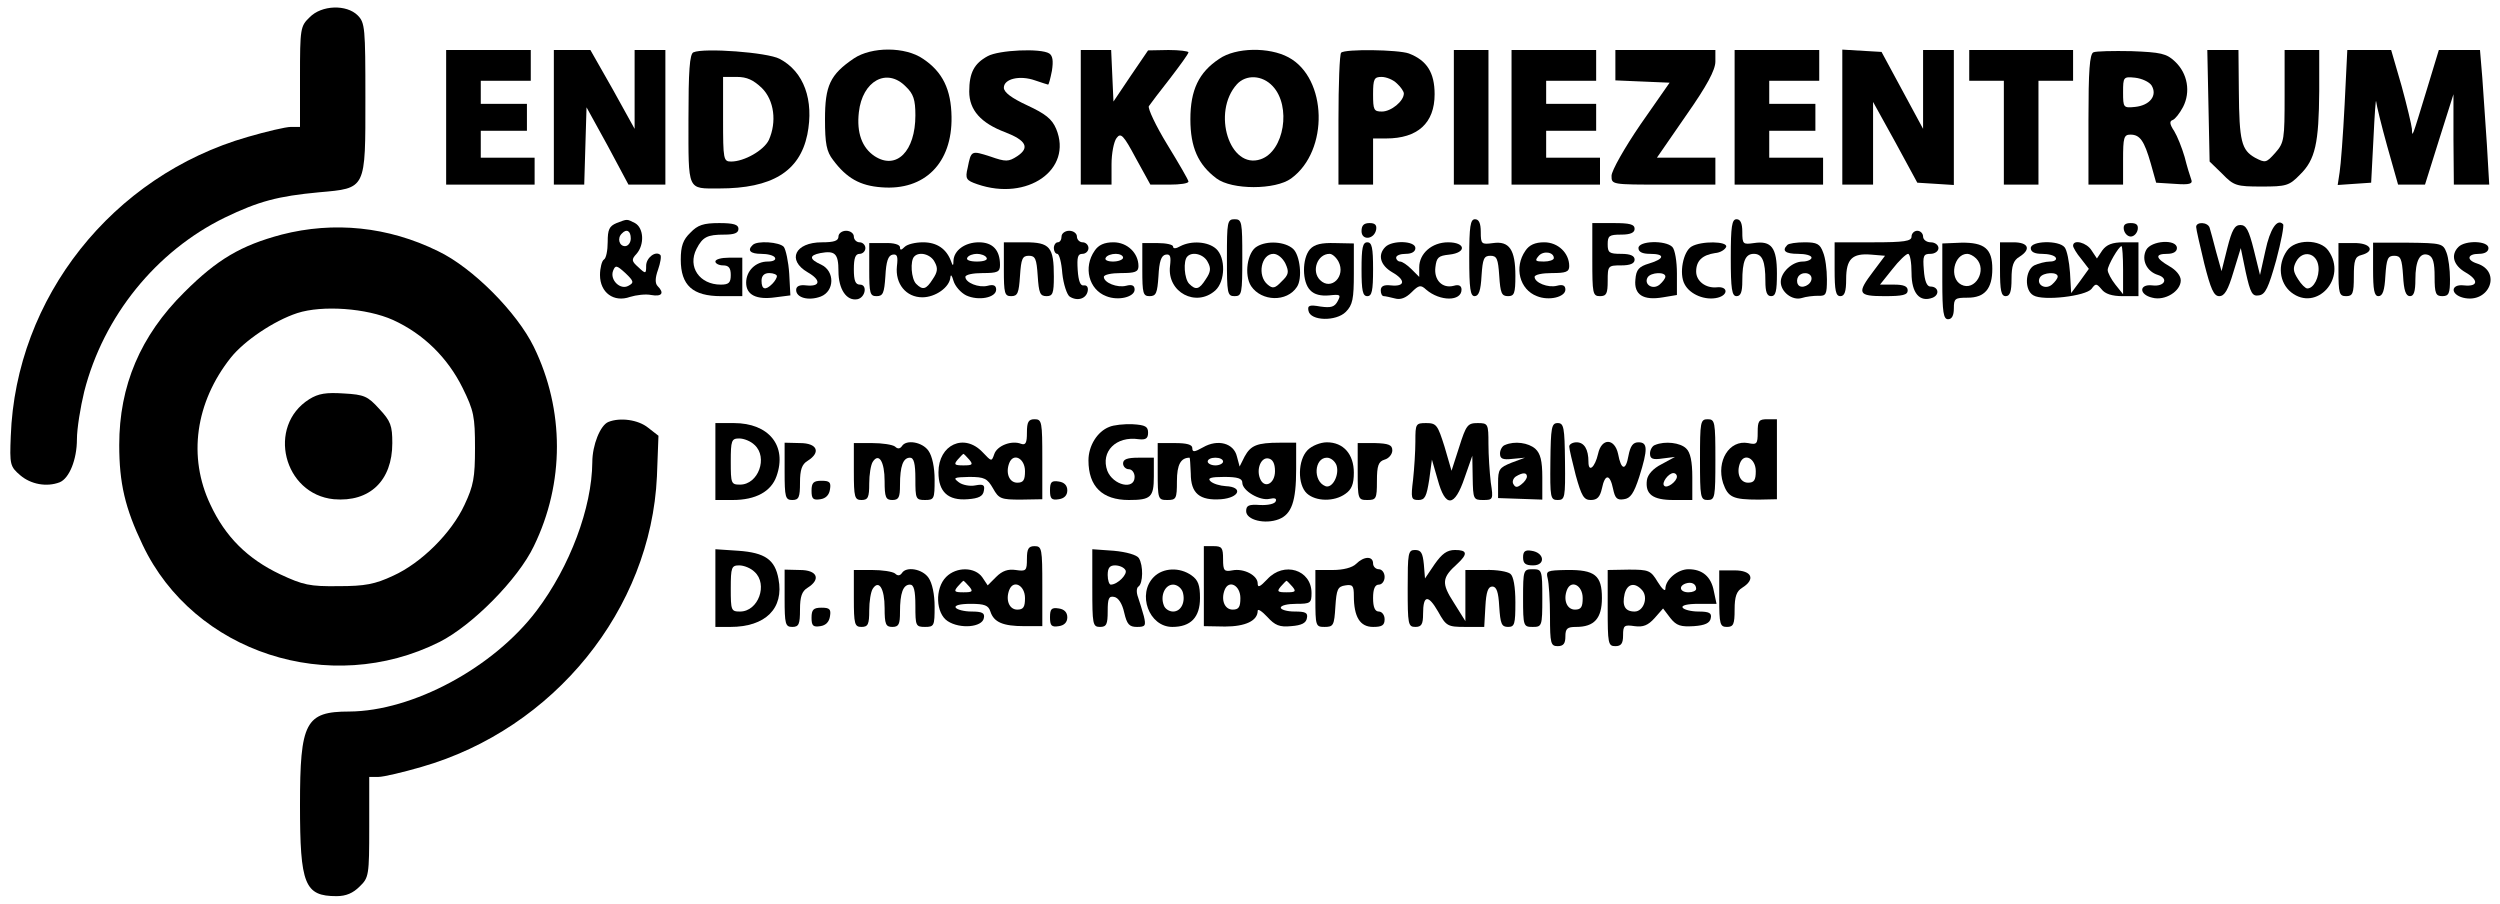 <?xml version="1.0" standalone="no"?>
<!DOCTYPE svg PUBLIC "-//W3C//DTD SVG 20010904//EN"
 "http://www.w3.org/TR/2001/REC-SVG-20010904/DTD/svg10.dtd">
<svg version="1.0" xmlns="http://www.w3.org/2000/svg"
 width="650pt" height="235pt" viewBox="0 0 650 235"
 preserveAspectRatio="xMidYMid meet">
<g transform="translate(0,235) scale(0.1,-0.1)"
fill="#000000" stroke="none">
<path d="M805 2305 c-24 -23 -25 -29 -25 -155 l0 -130 -24 0 c-13 0 -64 -12
-112 -26 -352 -101 -603 -418 -616 -778 -3 -74 -2 -79 25 -102 27 -23 68 -31
102 -18 25 10 45 59 45 112 0 27 9 83 19 124 50 196 187 365 365 452 89 43
139 56 245 66 124 11 121 6 121 246 0 181 -1 195 -20 214 -29 29 -94 27 -125
-5z"/>
<path d="M1160 2045 l0 -175 115 0 115 0 0 35 0 35 -70 0 -70 0 0 35 0 35 60
0 60 0 0 35 0 35 -60 0 -60 0 0 30 0 30 65 0 65 0 0 40 0 40 -110 0 -110 0 0
-175z"/>
<path d="M1440 2045 l0 -175 40 0 39 0 3 101 3 100 55 -100 54 -101 48 0 48 0
0 175 0 175 -40 0 -40 0 0 -102 0 -103 -57 103 -58 102 -47 0 -48 0 0 -175z"/>
<path d="M1803 2214 c-10 -4 -13 -49 -13 -174 0 -189 -4 -180 80 -180 137 0
209 44 229 140 18 90 -9 164 -72 197 -32 17 -197 29 -224 17z m178 -93 c32
-32 39 -88 18 -135 -13 -27 -64 -56 -98 -56 -20 0 -21 5 -21 110 l0 110 36 0
c26 0 43 -8 65 -29z"/>
<path d="M2220 2198 c-62 -42 -75 -71 -75 -158 0 -64 4 -84 21 -106 35 -47 70
-67 126 -71 112 -9 184 63 182 183 -1 71 -23 117 -74 151 -46 32 -134 32 -180
1z m135 -73 c20 -19 25 -34 25 -75 0 -93 -49 -143 -106 -106 -33 22 -47 61
-41 114 9 82 73 117 122 67z"/>
<path d="M2568 2204 c-35 -19 -48 -43 -48 -92 0 -48 30 -82 94 -106 54 -21 64
-40 31 -62 -23 -15 -30 -15 -70 -1 -50 16 -50 16 -59 -29 -7 -29 -4 -33 25
-43 130 -45 249 38 205 144 -11 26 -28 39 -75 61 -41 19 -61 34 -61 46 0 23
41 33 81 19 18 -6 33 -11 34 -11 2 0 6 16 10 36 4 26 2 39 -7 45 -22 14 -131
9 -160 -7z"/>
<path d="M2810 2045 l0 -175 40 0 40 0 0 53 c0 28 6 59 13 68 11 15 18 8 50
-52 l38 -69 50 0 c27 0 49 3 49 8 0 4 -25 47 -55 96 -30 49 -51 94 -48 100 4
6 29 39 55 72 26 34 48 64 48 68 0 3 -24 6 -52 6 l-53 -1 -45 -66 -45 -67 -3
67 -3 67 -39 0 -40 0 0 -175z"/>
<path d="M3170 2197 c-53 -35 -75 -81 -75 -157 0 -73 20 -118 68 -154 40 -30
153 -30 194 0 99 72 94 261 -7 315 -50 27 -137 26 -180 -4z m139 -71 c49 -52
30 -169 -31 -190 -81 -28 -128 122 -62 195 24 26 66 24 93 -5z"/>
<path d="M3487 2213 c-4 -3 -7 -82 -7 -175 l0 -168 45 0 45 0 0 60 0 60 34 0
c82 0 126 40 126 115 0 56 -20 88 -67 106 -28 10 -166 12 -176 2z m145 -80
c10 -9 18 -21 18 -26 0 -20 -33 -47 -57 -47 -21 0 -23 4 -23 45 0 40 3 45 22
45 12 0 30 -7 40 -17z"/>
<path d="M3780 2045 l0 -175 45 0 45 0 0 175 0 175 -45 0 -45 0 0 -175z"/>
<path d="M3930 2045 l0 -175 115 0 115 0 0 35 0 35 -70 0 -70 0 0 35 0 35 65
0 65 0 0 35 0 35 -65 0 -65 0 0 30 0 30 65 0 65 0 0 40 0 40 -110 0 -110 0 0
-175z"/>
<path d="M4200 2180 l0 -39 70 -3 71 -3 -76 -109 c-41 -60 -75 -120 -75 -133
0 -23 0 -23 135 -23 l135 0 0 35 0 35 -76 0 -76 0 76 110 c54 77 76 118 76
140 l0 30 -130 0 -130 0 0 -40z"/>
<path d="M4510 2045 l0 -175 115 0 115 0 0 35 0 35 -70 0 -70 0 0 35 0 35 60
0 60 0 0 35 0 35 -60 0 -60 0 0 30 0 30 65 0 65 0 0 40 0 40 -110 0 -110 0 0
-175z"/>
<path d="M4790 2046 l0 -176 40 0 40 0 0 108 0 107 58 -105 57 -105 48 -3 47
-3 0 175 0 176 -40 0 -40 0 0 -102 0 -103 -54 100 -54 100 -51 3 -51 3 0 -175z"/>
<path d="M5120 2180 l0 -40 45 0 45 0 0 -135 0 -135 45 0 45 0 0 135 0 135 45
0 45 0 0 40 0 40 -135 0 -135 0 0 -40z"/>
<path d="M5443 2214 c-10 -4 -13 -49 -13 -175 l0 -169 45 0 45 0 0 65 c0 57 2
65 19 65 25 0 36 -16 53 -75 l14 -50 48 -3 c40 -3 48 0 43 12 -3 8 -11 34 -17
58 -7 24 -19 54 -27 67 -12 18 -13 26 -4 29 6 2 18 17 27 34 20 39 12 87 -21
118 -22 21 -37 24 -113 27 -48 1 -93 0 -99 -3z m151 -86 c16 -26 -4 -52 -43
-56 -30 -3 -31 -2 -31 38 0 40 1 41 31 38 18 -2 37 -11 43 -20z"/>
<path d="M5742 2075 l3 -145 33 -32 c30 -31 37 -33 102 -33 64 0 72 2 100 31
40 39 49 82 50 217 l0 107 -45 0 -45 0 0 -119 c0 -113 -1 -122 -24 -148 -24
-27 -26 -27 -53 -13 -35 20 -41 42 -42 173 l-1 107 -41 0 -40 0 3 -145z"/>
<path d="M6096 2078 c-4 -79 -10 -158 -13 -176 l-5 -33 43 3 44 3 6 115 c3 63
6 106 7 96 1 -10 14 -63 29 -117 l28 -99 35 0 35 0 37 118 37 117 0 -117 1
-118 46 0 46 0 -6 103 c-4 56 -9 135 -12 175 l-6 72 -54 0 -53 0 -31 -102
c-40 -131 -38 -126 -39 -103 -1 10 -13 61 -27 112 l-27 93 -57 0 -57 0 -7
-142z"/>
<path d="M1603 1770 c-19 -8 -23 -17 -23 -49 0 -22 -4 -43 -10 -46 -5 -3 -10
-22 -10 -40 0 -46 36 -72 78 -57 16 5 41 8 55 5 28 -5 35 5 17 23 -7 7 -7 21
1 43 6 17 9 35 6 38 -12 12 -37 -7 -37 -28 0 -21 -1 -22 -20 -4 -18 16 -19 20
-5 35 21 24 19 67 -4 80 -22 11 -19 11 -48 0z m37 -40 c0 -11 -7 -20 -15 -20
-15 0 -21 21 -8 33 12 13 23 7 23 -13z m-6 -123 c-21 -12 -49 15 -40 39 6 15
9 15 32 -6 22 -21 23 -25 8 -33z"/>
<path d="M3190 1680 c0 -93 1 -100 20 -100 19 0 20 7 20 100 0 93 -1 100 -20
100 -19 0 -20 -7 -20 -100z"/>
<path d="M3820 1680 c0 -81 3 -100 14 -100 11 0 16 15 18 53 3 44 6 52 23 52
17 0 20 -8 23 -52 3 -45 6 -53 23 -53 16 0 19 7 19 53 0 68 -16 91 -58 85 -30
-4 -32 -3 -32 29 0 23 -5 33 -15 33 -12 0 -15 -18 -15 -100z"/>
<path d="M4500 1680 c0 -82 3 -100 15 -100 11 0 15 11 15 39 0 52 8 71 30 71
22 0 30 -19 30 -71 0 -28 4 -39 15 -39 12 0 15 13 15 59 0 67 -14 86 -60 79
-28 -4 -30 -3 -30 29 0 23 -5 33 -15 33 -12 0 -15 -18 -15 -100z"/>
<path d="M1795 1745 c-19 -18 -25 -35 -25 -70 0 -67 31 -95 105 -95 l55 0 0
50 0 50 -35 0 c-19 0 -35 -4 -35 -10 0 -5 9 -10 20 -10 15 0 20 -7 20 -25 0
-20 -5 -25 -26 -25 -55 0 -87 46 -63 93 16 31 28 37 72 37 26 0 37 4 37 15 0
11 -12 15 -50 15 -41 0 -56 -5 -75 -25z"/>
<path d="M3540 1749 c0 -25 33 -22 38 4 2 12 -3 17 -17 17 -15 0 -21 -6 -21
-21z"/>
<path d="M4140 1675 c0 -88 1 -95 20 -95 17 0 20 7 20 40 0 39 1 40 35 40 24
0 35 5 35 15 0 10 -11 15 -35 15 -31 0 -35 3 -35 25 0 22 4 25 35 25 24 0 35
5 35 15 0 12 -13 15 -55 15 l-55 0 0 -95z"/>
<path d="M5522 1753 c2 -10 10 -18 18 -18 8 0 16 8 18 18 2 12 -3 17 -18 17
-15 0 -20 -5 -18 -17z"/>
<path d="M5710 1760 c0 -6 10 -49 21 -95 17 -67 25 -85 39 -85 14 0 23 16 37
63 l19 62 13 -63 c12 -54 17 -63 34 -60 17 2 25 20 45 91 13 49 21 91 18 94
-15 16 -34 -12 -46 -69 l-14 -63 -16 65 c-13 52 -20 65 -35 65 -15 0 -22 -13
-34 -60 l-15 -60 -14 50 c-7 28 -15 56 -17 63 -5 15 -35 16 -35 2z"/>
<path d="M732 1740 c-105 -28 -167 -64 -253 -150 -114 -113 -169 -243 -169
-397 0 -99 15 -164 61 -260 133 -280 487 -395 772 -252 85 43 204 163 245 249
80 164 80 354 0 518 -44 90 -159 206 -249 249 -130 64 -271 78 -407 43z m290
-222 c79 -36 142 -98 181 -177 29 -59 32 -74 32 -156 0 -77 -4 -98 -27 -147
-34 -74 -113 -152 -186 -185 -47 -22 -73 -27 -142 -27 -75 -1 -92 3 -152 31
-84 40 -142 97 -181 181 -59 124 -39 266 53 382 35 44 112 96 173 116 65 21
180 13 249 -18z"/>
<path d="M804 1312 c-111 -70 -67 -247 64 -260 93 -8 152 48 152 146 0 45 -4
57 -34 89 -30 33 -39 37 -92 40 -46 3 -66 0 -90 -15z"/>
<path d="M2180 1735 c0 -11 -11 -15 -43 -15 -70 0 -92 -46 -37 -78 35 -20 34
-38 -4 -34 -17 2 -26 -2 -26 -12 0 -20 32 -29 64 -17 36 14 37 66 1 83 -31 14
-32 24 -2 30 38 7 47 -1 47 -47 0 -47 21 -78 49 -73 21 4 27 38 7 38 -12 0
-16 10 -16 40 0 29 4 40 15 40 8 0 15 7 15 15 0 8 -7 15 -15 15 -8 0 -15 7
-15 15 0 8 -9 15 -20 15 -11 0 -20 -7 -20 -15z"/>
<path d="M2760 1735 c0 -8 -4 -15 -10 -15 -5 0 -10 -7 -10 -15 0 -8 4 -15 9
-15 5 0 11 -23 13 -51 3 -28 12 -55 19 -60 20 -13 43 -6 47 14 2 10 -2 16 -10
15 -9 -2 -14 11 -16 40 -2 33 0 42 12 42 9 0 16 7 16 15 0 8 -7 15 -15 15 -8
0 -15 7 -15 15 0 8 -9 15 -20 15 -11 0 -20 -7 -20 -15z"/>
<path d="M4970 1735 c0 -12 -18 -15 -100 -15 l-100 0 0 -70 c0 -56 3 -70 15
-70 11 0 15 12 15 44 0 53 16 68 65 64 l36 -3 -30 -40 c-44 -58 -41 -65 29
-65 47 0 60 3 60 15 0 11 -11 15 -36 15 l-36 0 32 40 c17 22 36 40 41 40 5 0
9 -22 9 -50 0 -52 21 -77 55 -64 19 8 15 29 -6 29 -9 0 -15 14 -17 43 -3 37
-1 42 17 42 12 0 21 7 21 15 0 8 -9 15 -20 15 -11 0 -20 7 -20 15 0 8 -7 15
-15 15 -8 0 -15 -7 -15 -15z"/>
<path d="M1957 1713 c-15 -14 -6 -23 22 -23 17 0 33 -4 36 -10 3 -6 -5 -10
-19 -10 -31 0 -56 -24 -56 -55 0 -32 27 -45 76 -38 l39 5 -3 56 c-2 32 -9 63
-14 70 -11 13 -70 17 -81 5z m63 -81 c0 -4 -5 -13 -12 -20 -18 -18 -28 -15
-28 8 0 13 7 20 20 20 11 0 20 -4 20 -8z"/>
<path d="M2260 1649 c0 -62 2 -69 19 -69 17 0 20 8 23 52 2 38 7 54 19 56 12
2 14 -5 11 -30 -5 -46 24 -81 66 -81 34 0 71 26 73 52 1 9 4 5 8 -9 4 -14 19
-31 33 -38 32 -15 78 -6 78 15 0 11 -7 14 -22 10 -23 -6 -58 8 -58 23 0 6 20
10 45 10 39 0 45 3 45 21 0 39 -19 59 -55 59 -36 0 -65 -21 -66 -48 0 -14 -2
-14 -6 -2 -12 33 -37 50 -73 50 -20 0 -41 -5 -48 -12 -9 -9 -12 -9 -12 -1 0 7
-16 12 -40 11 l-40 0 0 -69z m170 20 c9 -16 8 -26 -5 -45 -17 -27 -26 -29 -43
-12 -13 13 -16 60 -5 71 13 14 43 6 53 -14z m135 11 c4 -6 -7 -10 -25 -10 -18
0 -29 4 -25 10 3 6 15 10 25 10 10 0 22 -4 25 -10z"/>
<path d="M2610 1650 c0 -63 2 -70 19 -70 17 0 20 8 23 53 3 44 6 52 23 52 17
0 20 -8 23 -52 3 -45 6 -53 23 -53 16 0 19 7 19 51 0 77 -10 89 -75 89 l-55 0
0 -70z"/>
<path d="M2846 1698 c-30 -43 -15 -101 30 -118 32 -13 74 -2 74 17 0 11 -7 14
-22 10 -23 -6 -58 8 -58 23 0 6 20 10 45 10 36 0 45 3 45 18 0 34 -29 62 -65
62 -24 0 -39 -7 -49 -22z m74 -18 c0 -5 -12 -10 -26 -10 -14 0 -23 4 -19 10 3
6 15 10 26 10 10 0 19 -4 19 -10z"/>
<path d="M2970 1649 c0 -62 2 -69 19 -69 17 0 20 8 23 52 2 38 7 54 19 56 12
2 14 -5 11 -30 -8 -68 68 -108 118 -63 26 24 27 85 2 108 -21 19 -64 22 -93 7
-12 -7 -19 -7 -19 -1 0 5 -18 9 -40 9 l-40 0 0 -69z m170 20 c9 -16 8 -26 -5
-45 -17 -27 -26 -29 -43 -12 -13 13 -16 60 -5 71 13 14 43 6 53 -14z"/>
<path d="M3268 1709 c-25 -14 -34 -74 -15 -103 27 -40 93 -42 119 -2 15 22 8
83 -10 99 -21 19 -68 22 -94 6z m74 -44 c10 -22 9 -29 -10 -47 -17 -18 -23
-19 -36 -8 -28 23 -17 80 15 80 11 0 24 -11 31 -25z"/>
<path d="M3406 1702 c-21 -24 -21 -86 1 -107 10 -11 28 -15 49 -13 29 3 31 2
22 -15 -8 -15 -17 -18 -45 -14 -28 5 -34 3 -31 -11 5 -27 72 -28 97 -3 18 18
21 34 21 100 l0 78 -49 1 c-35 1 -53 -3 -65 -16z m74 -32 c20 -38 -19 -77 -48
-48 -23 23 -7 68 25 68 7 0 17 -9 23 -20z"/>
<path d="M3540 1650 c0 -56 3 -70 15 -70 12 0 15 14 15 70 0 56 -3 70 -15 70
-12 0 -15 -14 -15 -70z"/>
<path d="M3602 1708 c-21 -21 -13 -48 18 -66 35 -20 34 -38 -4 -34 -18 2 -26
-2 -26 -13 0 -8 3 -15 8 -15 4 0 17 -3 29 -6 14 -4 28 1 43 16 19 19 24 20 38
7 36 -31 92 -31 92 0 0 10 -7 14 -20 10 -30 -8 -52 15 -48 48 3 26 8 30 36 33
46 5 43 32 -3 32 -42 0 -75 -29 -75 -65 l0 -25 -20 20 c-11 11 -24 20 -30 20
-5 0 -10 5 -10 10 0 6 11 10 25 10 16 0 25 6 25 15 0 19 -60 21 -78 3z"/>
<path d="M3966 1698 c-30 -43 -15 -101 30 -118 32 -13 74 -2 74 17 0 11 -7 14
-22 10 -23 -6 -58 8 -58 23 0 6 20 10 45 10 36 0 45 3 45 18 0 34 -29 62 -65
62 -24 0 -39 -7 -49 -22z m74 -19 c0 -5 -12 -9 -26 -9 -22 0 -24 2 -14 14 12
15 40 11 40 -5z"/>
<path d="M4260 1705 c0 -10 10 -15 30 -15 40 0 38 -13 -2 -25 -27 -8 -34 -16
-36 -42 -4 -39 20 -55 72 -46 l36 6 0 56 c0 31 -5 62 -12 69 -18 18 -88 16
-88 -3z m70 -74 c0 -5 -7 -14 -15 -21 -18 -15 -42 1 -31 19 8 13 46 15 46 2z"/>
<path d="M4398 1709 c-22 -13 -33 -71 -18 -98 14 -27 54 -43 86 -35 28 7 27
30 -2 27 -29 -3 -54 16 -54 41 0 28 16 43 49 48 14 1 26 9 29 16 5 15 -65 16
-90 1z"/>
<path d="M4647 1713 c-15 -15 -5 -23 28 -23 19 0 35 -4 35 -10 0 -5 -11 -10
-23 -10 -27 0 -57 -28 -57 -53 0 -26 30 -49 54 -42 12 4 31 6 44 6 20 -1 22 4
22 43 0 25 -4 56 -10 70 -8 22 -16 26 -48 26 -21 0 -42 -3 -45 -7z m63 -87 c0
-17 -27 -29 -35 -16 -4 6 -3 15 0 20 9 15 35 12 35 -4z"/>
<path d="M5050 1619 c0 -81 3 -99 15 -99 10 0 15 10 15 28 0 26 3 28 36 28 44
0 64 23 64 75 0 52 -20 69 -81 68 l-49 -2 0 -98z m88 59 c30 -30 -3 -87 -39
-68 -32 17 -19 80 16 80 6 0 16 -5 23 -12z"/>
<path d="M5200 1650 c0 -56 3 -70 15 -70 11 0 15 12 15 45 0 34 5 48 20 57 32
20 24 38 -15 38 l-35 0 0 -70z"/>
<path d="M5280 1705 c0 -10 10 -15 29 -15 17 0 33 -4 36 -10 3 -5 -3 -10 -15
-10 -12 0 -30 -5 -41 -10 -24 -13 -26 -65 -2 -78 25 -15 136 -2 151 17 11 15
13 14 26 -1 9 -12 27 -18 55 -18 l41 0 0 70 0 70 -39 0 c-29 0 -44 -6 -55 -21
l-14 -21 -14 21 c-12 20 -48 30 -48 12 0 -4 9 -20 21 -34 l20 -26 -23 -32 -23
-31 -3 53 c-2 29 -8 59 -14 66 -15 19 -88 17 -88 -2z m240 -57 l0 -63 -20 25
c-11 14 -20 31 -20 38 0 12 29 62 36 62 2 0 4 -28 4 -62z m-170 -17 c0 -5 -7
-14 -15 -21 -18 -15 -42 1 -31 19 8 13 46 15 46 2z"/>
<path d="M5580 1700 c-13 -25 1 -56 31 -65 28 -9 17 -31 -15 -27 -35 4 -35
-24 0 -32 33 -9 74 17 74 45 0 12 -12 27 -30 37 -36 21 -38 32 -5 32 16 0 25
6 25 15 0 24 -67 20 -80 -5z"/>
<path d="M5946 1698 c-25 -36 -20 -83 11 -108 66 -52 147 37 97 108 -21 31
-87 31 -108 0z m82 -41 c3 -27 -12 -57 -29 -57 -5 0 -16 11 -24 24 -13 20 -14
29 -5 46 17 31 54 23 58 -13z"/>
<path d="M6080 1649 c0 -62 2 -69 20 -69 17 0 20 7 20 51 0 42 3 52 20 56 37
10 23 32 -20 31 l-40 0 0 -69z"/>
<path d="M6170 1650 c0 -54 3 -70 14 -70 11 0 16 15 18 53 3 44 6 52 23 52 17
0 20 -8 23 -52 2 -38 7 -53 18 -53 10 0 14 12 14 43 0 50 12 72 34 64 12 -5
16 -20 16 -57 0 -43 3 -50 20 -50 17 0 20 7 20 44 0 25 -4 56 -9 69 -9 24 -13
25 -100 26 l-91 0 0 -69z"/>
<path d="M6392 1708 c-21 -21 -13 -48 18 -66 35 -20 34 -38 -4 -34 -34 4 -36
-23 -2 -32 68 -17 102 68 36 89 -28 9 -25 25 5 25 16 0 25 6 25 15 0 19 -60
21 -78 3z"/>
<path d="M1582 1253 c-21 -8 -42 -60 -42 -105 -1 -118 -58 -271 -145 -386
-112 -148 -322 -261 -487 -262 -114 0 -128 -28 -128 -243 0 -207 12 -237 95
-237 25 0 43 8 60 25 24 23 25 29 25 155 l0 130 24 0 c13 0 64 12 112 26 345
99 596 410 612 755 l4 106 -27 21 c-26 21 -73 27 -103 15z"/>
<path d="M2670 1225 c0 -26 -3 -33 -15 -29 -25 10 -63 -5 -70 -27 -7 -20 -7
-19 -30 5 -48 51 -115 20 -115 -52 0 -51 25 -74 76 -70 29 2 40 8 42 22 3 15
-1 18 -22 14 -14 -3 -34 1 -43 8 -16 12 -13 13 27 14 40 0 47 -4 62 -30 15
-27 21 -29 72 -29 l56 1 0 104 c0 97 -1 104 -20 104 -16 0 -20 -7 -20 -35z
m-150 -70 c11 -13 8 -15 -15 -15 -23 0 -26 2 -15 15 7 8 14 15 15 15 1 0 8 -7
15 -15z m145 -30 c0 -23 -4 -30 -20 -30 -21 0 -31 25 -21 51 11 28 41 12 41
-21z"/>
<path d="M4420 1155 c0 -98 1 -105 20 -105 19 0 20 7 20 105 0 98 -1 105 -20
105 -19 0 -20 -7 -20 -105z"/>
<path d="M4570 1226 c0 -30 -2 -33 -25 -28 -49 9 -83 -47 -65 -104 13 -37 25
-43 93 -43 l47 1 0 104 0 104 -25 0 c-22 0 -25 -4 -25 -34z m-5 -101 c0 -23
-4 -30 -20 -30 -21 0 -31 25 -21 51 11 28 41 12 41 -21z"/>
<path d="M1860 1150 l0 -100 45 0 c60 0 100 22 114 62 28 79 -20 138 -111 138
l-48 0 0 -100z m102 43 c35 -32 10 -103 -38 -103 -23 0 -24 3 -24 60 0 55 2
60 22 60 12 0 30 -7 40 -17z"/>
<path d="M2884 1240 c-31 -12 -54 -49 -54 -87 0 -68 36 -103 105 -103 57 0 65
7 65 61 l0 49 -40 0 c-29 0 -40 -4 -40 -15 0 -8 7 -15 15 -15 8 0 15 -9 15
-20 0 -35 -56 -22 -71 16 -18 50 23 91 82 82 18 -2 24 2 24 17 0 16 -7 20 -40
22 -22 1 -50 -2 -61 -7z"/>
<path d="M3680 1203 c0 -27 -3 -72 -6 -100 -6 -49 -5 -53 14 -53 17 0 21 9 28
53 l7 52 15 -52 c20 -74 44 -72 70 5 l20 57 1 -57 c1 -56 2 -58 27 -58 26 0
27 1 20 46 -3 26 -6 71 -6 100 0 52 -1 54 -28 54 -26 0 -30 -5 -48 -62 l-20
-62 -18 62 c-18 57 -21 62 -48 62 -27 0 -28 -2 -28 -47z"/>
<path d="M4031 1150 c-1 -94 0 -100 19 -100 19 0 20 6 19 100 -1 89 -3 100
-19 100 -16 0 -18 -11 -19 -100z"/>
<path d="M2040 1124 c0 -67 2 -74 20 -74 17 0 20 7 20 45 0 34 5 48 20 57 35
22 25 46 -20 46 l-40 1 0 -75z"/>
<path d="M2220 1124 c0 -67 2 -74 20 -74 17 0 20 7 20 43 0 23 4 48 9 56 16
25 31 1 31 -50 0 -42 3 -49 20 -49 17 0 20 7 20 39 0 49 8 71 26 71 10 0 14
-15 14 -55 0 -52 1 -55 25 -55 24 0 25 3 25 53 0 31 -6 61 -16 75 -16 23 -58
30 -69 12 -5 -7 -11 -8 -18 -1 -7 5 -33 9 -60 9 l-47 0 0 -74z"/>
<path d="M3010 1124 c0 -72 1 -74 25 -74 23 0 25 3 25 49 0 43 10 61 33 61 1
0 2 -19 3 -41 0 -52 23 -71 79 -67 48 4 58 32 12 34 -15 1 -33 6 -40 13 -8 8
1 11 36 11 35 0 47 -4 47 -15 0 -21 46 -48 71 -42 13 3 19 1 16 -6 -2 -7 -20
-11 -41 -10 -29 2 -36 -1 -36 -16 0 -23 49 -35 85 -21 33 13 45 46 45 130 l0
69 -42 0 c-60 0 -76 -7 -92 -36 l-13 -26 -7 26 c-8 35 -50 46 -88 24 -23 -13
-28 -13 -28 -2 0 9 -14 13 -45 13 l-45 0 0 -74z m170 26 c0 -5 -9 -10 -20 -10
-11 0 -20 5 -20 10 0 6 9 10 20 10 11 0 20 -4 20 -10z m135 -25 c0 -33 -28
-47 -39 -19 -10 25 3 56 22 52 11 -2 17 -13 17 -33z"/>
<path d="M3400 1180 c-26 -26 -27 -90 -2 -113 23 -21 71 -22 100 -1 16 11 22
25 22 55 0 48 -27 79 -70 79 -17 0 -39 -9 -50 -20z m75 -40 c8 -25 -11 -61
-29 -54 -33 13 -29 74 4 74 10 0 21 -9 25 -20z"/>
<path d="M3530 1124 c0 -72 1 -74 25 -74 23 0 25 3 25 49 0 41 4 51 20 56 11
3 20 14 20 24 0 14 -9 18 -45 19 l-45 0 0 -74z"/>
<path d="M3913 1193 c-7 -2 -13 -13 -13 -22 0 -14 7 -17 33 -14 l32 3 -35 -13
c-32 -13 -35 -17 -35 -53 l0 -39 58 -2 57 -2 0 58 c0 43 -5 62 -18 74 -18 16
-54 21 -79 10z m57 -82 c0 -5 -6 -14 -14 -20 -11 -9 -16 -9 -21 0 -4 6 -1 15
6 20 18 11 29 11 29 0z"/>
<path d="M4080 1189 c0 -6 8 -40 17 -75 15 -54 21 -64 39 -64 17 0 24 8 29 30
8 39 21 38 29 -1 5 -24 10 -30 28 -27 17 2 26 15 40 58 23 73 22 90 -2 90 -14
0 -21 -9 -26 -35 -7 -40 -19 -38 -27 5 -9 41 -43 42 -52 0 -8 -35 -25 -50 -25
-21 0 33 -11 51 -31 51 -10 0 -19 -5 -19 -11z"/>
<path d="M4303 1193 c-7 -2 -13 -13 -13 -22 0 -14 7 -17 33 -13 l32 4 -35 -19
c-22 -11 -36 -27 -38 -41 -5 -37 15 -52 69 -52 l49 0 0 59 c0 41 -5 65 -16 75
-15 15 -55 20 -81 9z m57 -82 c0 -13 -26 -32 -33 -24 -8 7 11 33 24 33 5 0 9
-4 9 -9z"/>
<path d="M2110 1074 c0 -21 4 -25 23 -22 14 2 23 11 25 26 3 18 -1 22 -22 22
-21 0 -26 -5 -26 -26z"/>
<path d="M2730 1075 c0 -22 4 -26 23 -23 14 2 22 10 22 23 0 13 -8 21 -22 23
-19 3 -23 -1 -23 -23z"/>
<path d="M2670 897 c0 -31 -2 -33 -29 -29 -20 3 -35 -2 -51 -18 l-22 -22 -14
21 c-19 27 -67 28 -94 1 -30 -30 -27 -95 4 -115 32 -21 90 -16 94 8 3 13 -4
17 -32 17 -19 0 -38 5 -41 10 -4 6 11 10 39 10 36 0 46 -4 51 -20 9 -28 33
-38 88 -38 l47 0 0 104 c0 97 -1 104 -20 104 -16 0 -20 -7 -20 -33z m-150 -72
c11 -13 8 -15 -15 -15 -23 0 -26 2 -15 15 7 8 14 15 15 15 1 0 8 -7 15 -15z
m145 -30 c0 -23 -4 -30 -20 -30 -21 0 -31 25 -21 51 11 28 41 12 41 -21z"/>
<path d="M3130 826 l0 -104 55 -1 c53 0 85 15 85 41 0 6 11 -1 25 -16 20 -22
32 -27 62 -24 27 2 39 8 41 21 3 14 -4 17 -32 17 -20 0 -36 5 -36 10 0 6 18
10 40 10 37 0 40 2 40 28 0 61 -72 83 -115 36 -19 -20 -25 -23 -25 -11 0 21
-36 40 -66 34 -21 -4 -24 -1 -24 29 0 30 -3 34 -25 34 l-25 0 0 -104z m230 -1
c11 -13 8 -15 -15 -15 -23 0 -26 2 -15 15 7 8 14 15 15 15 1 0 8 -7 15 -15z
m-135 -30 c0 -23 -4 -30 -20 -30 -21 0 -31 25 -21 51 11 28 41 12 41 -21z"/>
<path d="M1860 821 l0 -101 39 0 c91 0 140 48 125 125 -9 50 -35 68 -104 73
l-60 4 0 -101z m102 42 c35 -32 10 -103 -38 -103 -23 0 -24 3 -24 60 0 55 2
60 22 60 12 0 30 -7 40 -17z"/>
<path d="M2840 821 c0 -94 1 -101 20 -101 17 0 20 7 20 41 0 33 3 40 17 37 11
-2 21 -18 26 -41 7 -30 13 -37 33 -37 22 0 24 3 18 28 -4 15 -11 37 -15 49 -5
13 -4 25 1 28 12 8 13 55 1 74 -5 8 -32 16 -65 19 l-56 4 0 -101z m86 47 c7
-10 -20 -38 -38 -38 -4 0 -8 11 -8 25 0 18 5 25 19 25 11 0 23 -5 27 -12z"/>
<path d="M3660 820 c0 -93 1 -100 20 -100 16 0 20 7 20 34 0 49 13 51 39 6 21
-38 25 -40 71 -40 l49 0 3 53 c2 38 7 52 18 52 11 0 16 -14 18 -52 3 -45 6
-53 23 -53 17 0 19 7 19 64 0 40 -5 68 -13 74 -7 6 -36 11 -65 10 l-52 0 0
-66 0 -67 -30 48 c-33 51 -31 65 9 101 28 26 26 36 -6 36 -21 0 -34 -10 -53
-37 l-25 -37 -3 37 c-3 29 -7 37 -23 37 -18 0 -19 -8 -19 -100z"/>
<path d="M3960 901 c0 -16 6 -21 26 -21 33 0 30 33 -4 38 -17 3 -22 -2 -22
-17z"/>
<path d="M3526 884 c-10 -10 -34 -16 -61 -16 l-45 0 0 -74 c0 -72 1 -74 24
-74 23 0 25 4 28 53 3 45 6 52 26 55 19 3 22 -1 22 -27 0 -55 16 -81 50 -81
23 0 30 4 30 20 0 11 -7 20 -15 20 -10 0 -15 11 -15 35 0 24 5 35 15 35 8 0
15 9 15 20 0 11 -7 20 -15 20 -8 0 -15 7 -15 15 0 20 -24 19 -44 -1z"/>
<path d="M2040 794 c0 -67 2 -74 20 -74 17 0 20 7 20 45 0 34 5 48 20 57 35
22 25 46 -20 46 l-40 1 0 -75z"/>
<path d="M2220 794 c0 -67 2 -74 20 -74 17 0 20 7 20 43 0 23 4 48 9 56 16 25
31 1 31 -50 0 -42 3 -49 20 -49 17 0 20 7 20 39 0 49 8 71 26 71 10 0 14 -15
14 -55 0 -52 1 -55 25 -55 24 0 25 3 25 53 0 31 -6 61 -16 75 -16 23 -58 30
-69 12 -5 -7 -11 -8 -18 -1 -7 5 -33 9 -60 9 l-47 0 0 -74z"/>
<path d="M3000 850 c-44 -44 -13 -130 48 -130 48 0 72 25 72 75 0 34 -5 47
-22 59 -31 22 -74 20 -98 -4z m75 -39 c8 -26 -4 -51 -25 -51 -10 0 -21 7 -24
16 -10 25 3 54 24 54 10 0 21 -8 25 -19z"/>
<path d="M3960 795 c0 -73 1 -75 25 -75 24 0 25 2 25 75 0 73 -1 75 -25 75
-24 0 -25 -2 -25 -75z"/>
<path d="M4024 846 c3 -11 6 -56 6 -98 0 -71 2 -78 20 -78 15 0 20 7 20 25 0
21 5 25 28 25 47 0 67 22 67 75 0 59 -18 74 -92 73 -51 -1 -54 -2 -49 -22z
m91 -51 c0 -23 -4 -30 -20 -30 -21 0 -31 25 -21 51 11 28 41 12 41 -21z"/>
<path d="M4180 769 c0 -92 1 -99 20 -99 15 0 20 7 20 28 0 26 3 28 30 24 22
-3 35 2 52 21 l22 25 19 -25 c16 -20 27 -23 61 -21 29 2 42 8 44 21 3 13 -4
17 -32 17 -19 0 -38 5 -41 10 -4 6 12 10 41 10 l47 0 -7 33 c-7 38 -30 57 -66
57 -28 0 -60 -27 -60 -51 0 -8 -9 0 -20 18 -18 30 -23 32 -75 32 l-55 -1 0
-99z m230 50 c0 -5 -9 -9 -20 -9 -22 0 -27 16 -7 23 15 5 27 -1 27 -14z m-140
-4 c16 -19 3 -55 -20 -55 -25 0 -33 15 -26 46 7 27 27 31 46 9z"/>
<path d="M4470 794 c0 -67 2 -74 20 -74 17 0 20 7 20 45 0 34 5 48 20 57 35
22 25 45 -20 45 l-40 0 0 -73z"/>
<path d="M2110 744 c0 -21 4 -25 23 -22 14 2 23 11 25 26 3 18 -1 22 -22 22
-21 0 -26 -5 -26 -26z"/>
<path d="M2730 745 c0 -22 4 -26 23 -23 14 2 22 10 22 23 0 13 -8 21 -22 23
-19 3 -23 -1 -23 -23z"/>
</g>
</svg>
